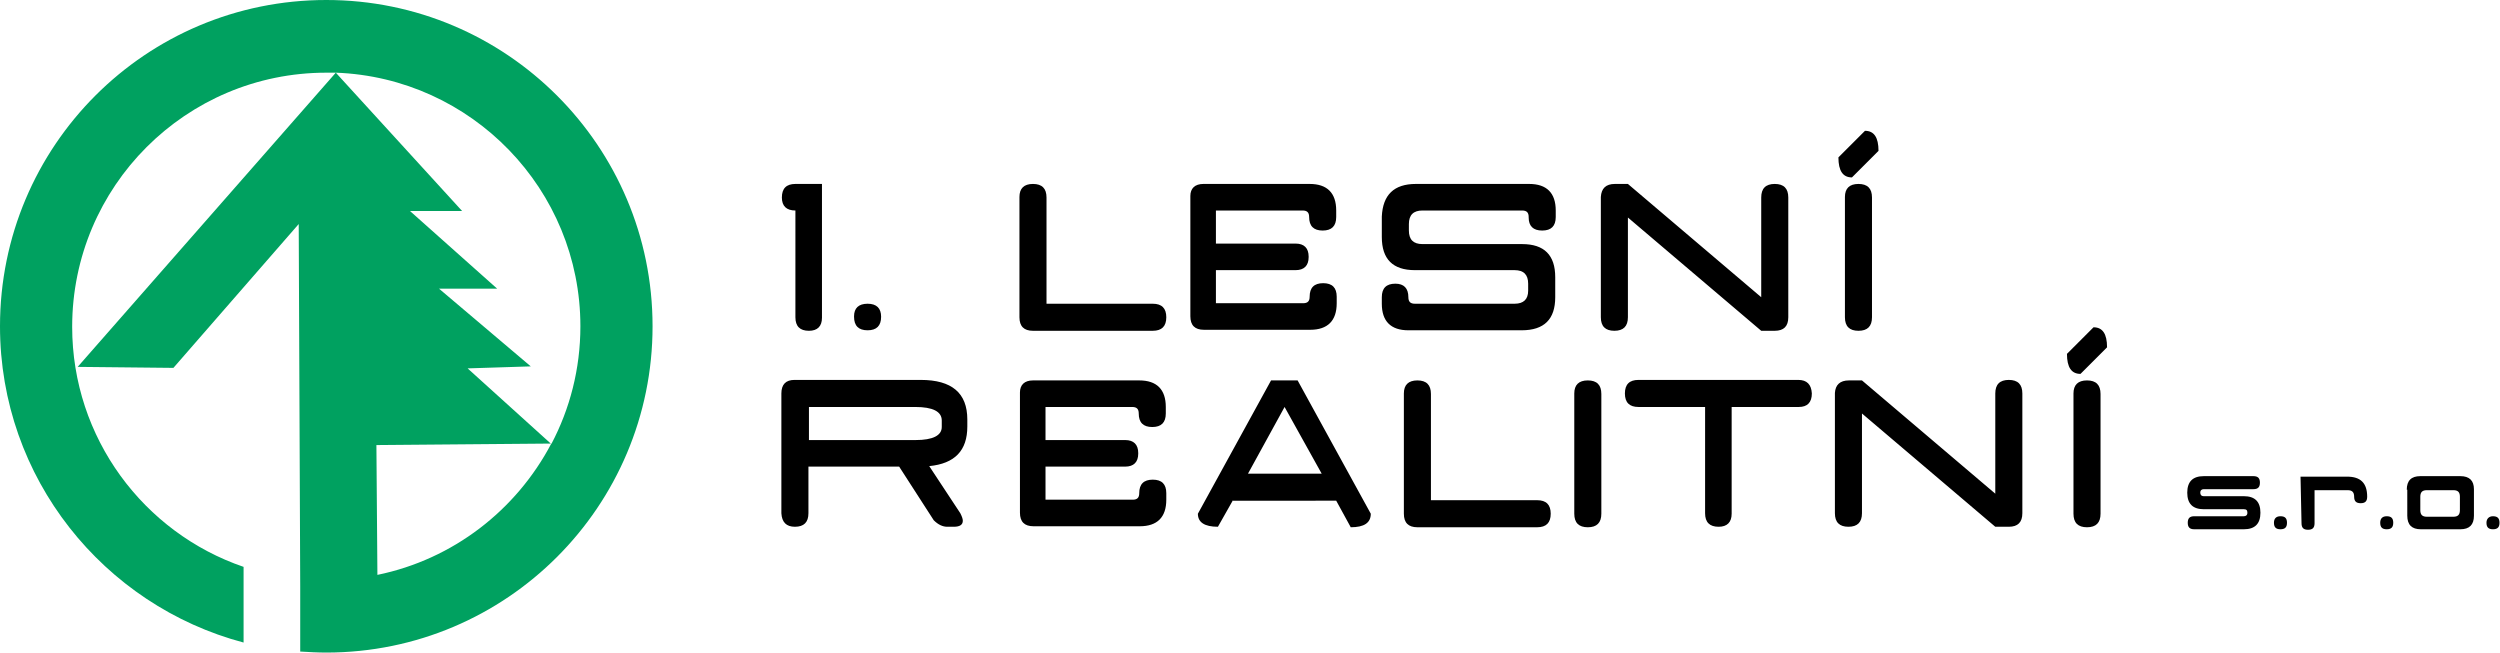 <?xml version="1.0" encoding="utf-8"?>
<!-- Generator: Adobe Illustrator 19.0.0, SVG Export Plug-In . SVG Version: 6.00 Build 0)  -->
<svg version="1.1" id="Vrstva_1" xmlns="http://www.w3.org/2000/svg" xmlns:xlink="http://www.w3.org/1999/xlink" x="0px" y="0px"
	 viewBox="0 0 498.8 130.2" style="enable-background:new 0 0 498.8 130.2;" xml:space="preserve">
<style type="text/css">
	.st0{fill-rule:evenodd;clip-rule:evenodd;fill:#00A160;}
</style>
<g>
	<path d="M156,39.4c0-1.8,0.9-2.7,2.7-2.7h5.3l0,26.6v0.1c0,1.7-0.9,2.6-2.6,2.6c-1.8,0-2.7-0.9-2.7-2.7V42
		C156.9,42,156,41.1,156,39.4L156,39.4z M173.1,60.6c1.8,0,2.7,0.9,2.7,2.6c0,1.8-0.9,2.7-2.7,2.7c-1.8,0-2.7-0.9-2.7-2.7v-0.1
		C170.4,61.5,171.3,60.6,173.1,60.6L173.1,60.6z M206.1,36.7c1.8,0,2.7,0.9,2.7,2.7v21.2H230c1.8,0,2.7,0.9,2.7,2.7
		c0,1.8-0.9,2.7-2.7,2.7h-23.9c-1.8,0-2.7-0.9-2.7-2.7v-24C203.4,37.6,204.3,36.7,206.1,36.7L206.1,36.7z M240.1,36.7h21.2
		c3.5,0,5.3,1.8,5.3,5.3v1.3c0,1.8-0.9,2.7-2.7,2.7c-1.8,0-2.7-0.9-2.7-2.7c0-0.9-0.4-1.3-1.3-1.3h-17.3v6.6h15.9
		c1.7,0,2.6,0.9,2.6,2.6v0.1c0,1.7-0.9,2.6-2.6,2.6h-15.9l0,6.6H260c0.9,0,1.3-0.4,1.3-1.3c0-1.8,0.9-2.7,2.7-2.7
		c1.8,0,2.7,0.9,2.7,2.7v1.3c0,3.5-1.8,5.3-5.3,5.3h-21.2c-1.8,0-2.7-0.9-2.7-2.7v-24C237.5,37.6,238.4,36.7,240.1,36.7L240.1,36.7z
		 M282.5,36.7l22.6,0c3.5,0,5.3,1.8,5.3,5.3v1.3c0,1.8-0.9,2.7-2.7,2.7c-1.8,0-2.7-0.9-2.7-2.6v-0.1c0-0.9-0.4-1.3-1.3-1.3l-19.9,0
		c-1.8,0-2.7,0.9-2.7,2.7V46c0,1.8,0.9,2.7,2.7,2.7h19.9c4.4,0,6.6,2.2,6.6,6.6l0,4c0,4.4-2.2,6.6-6.7,6.6h-22.6
		c-3.5,0-5.3-1.8-5.3-5.3v-1.3c0-1.8,0.9-2.7,2.7-2.7c1.7,0,2.6,0.9,2.6,2.7c0,0.9,0.4,1.3,1.3,1.3h19.9c1.8,0,2.7-0.9,2.7-2.6v-1.4
		c0-1.8-0.9-2.7-2.7-2.7h-19.9c-4.4,0-6.6-2.2-6.6-6.6l0-4v-0.1C275.9,38.9,278.1,36.7,282.5,36.7L282.5,36.7z M322.2,36.7h2.6
		l26.6,22.6V39.4c0-1.8,0.9-2.7,2.7-2.7c1.8,0,2.7,0.9,2.7,2.7v23.9c0,1.8-0.9,2.7-2.7,2.7h-2.7l-26.6-22.6l0,19.9
		c0,1.8-0.9,2.7-2.7,2.7c-1.8,0-2.7-0.9-2.7-2.7v-24C319.5,37.6,320.4,36.7,322.2,36.7L322.2,36.7z M370.8,36.7
		c1.8,0,2.7,0.9,2.7,2.7v23.9c0,1.8-0.9,2.7-2.7,2.7c-1.8,0-2.7-0.9-2.7-2.7v-24C368.1,37.6,369,36.7,370.8,36.7L370.8,36.7z
		 M372.1,26.1c1.8,0,2.7,1.3,2.7,4l-5.3,5.3c-1.8,0-2.7-1.3-2.7-4L372.1,26.1L372.1,26.1z M187.9,85.2v-1.3c0-1.8-1.8-2.7-5.3-2.7
		h-21.2v6.6h21.3C186.1,87.8,187.9,86.9,187.9,85.2L187.9,85.2z M179.4,93.1h-18.1v9.3c0,1.8-0.9,2.7-2.7,2.7
		c-1.7,0-2.6-0.9-2.7-2.7l0-23.9c0-1.8,0.9-2.7,2.6-2.7h25.2c6.2,0,9.3,2.6,9.3,7.9v1.4c0,4.8-2.5,7.4-7.6,7.9l6.2,9.4
		c0.3,0.6,0.5,1.1,0.5,1.5c0,0.8-0.6,1.2-1.8,1.2h-1.3c-0.9,0-1.8-0.4-2.7-1.3L179.4,93.1L179.4,93.1z M206.1,75.9h21.2
		c3.5,0,5.3,1.8,5.3,5.3v1.3c0,1.8-0.9,2.7-2.7,2.7c-1.8,0-2.7-0.9-2.7-2.7c0-0.9-0.4-1.3-1.3-1.3h-17.3v6.6h15.9
		c1.7,0,2.6,0.9,2.6,2.6v0.1c0,1.7-0.9,2.6-2.6,2.6h-15.9l0,6.6H226c0.9,0,1.3-0.4,1.3-1.3c0-1.8,0.9-2.7,2.7-2.7
		c1.8,0,2.7,0.9,2.7,2.7v1.3c0,3.5-1.8,5.3-5.3,5.3h-21.2c-1.8,0-2.7-0.9-2.7-2.7v-24C203.5,76.8,204.4,75.9,206.1,75.9L206.1,75.9z
		 M246,99.8l-3,5.3c-2.7,0-4-0.9-4-2.6l14.6-26.6h5.3l14.6,26.6c0,1.8-1.3,2.7-4,2.7l-2.9-5.3H246L246,99.8z M263.7,94.5l-7.4-13.3
		L249,94.5H263.7L263.7,94.5z M282.8,75.9c1.8,0,2.7,0.9,2.7,2.7v21.2h21.2c1.8,0,2.7,0.9,2.7,2.7c0,1.8-0.9,2.7-2.7,2.7h-23.9
		c-1.8,0-2.7-0.9-2.7-2.7v-24C280.1,76.8,281,75.9,282.8,75.9L282.8,75.9z M316.8,75.9c1.8,0,2.7,0.9,2.7,2.7v23.9
		c0,1.8-0.9,2.7-2.7,2.7c-1.8,0-2.7-0.9-2.7-2.7v-24C314.1,76.8,315,75.9,316.8,75.9L316.8,75.9z M324.2,78.5c0-1.8,0.9-2.7,2.7-2.7
		h31.9c1.7,0,2.6,0.9,2.7,2.7c0,1.8-0.9,2.7-2.6,2.7h-13.4v21.3c0,1.7-0.9,2.6-2.6,2.6c-1.8,0-2.7-0.9-2.7-2.7V81.2h-13.3
		C325.1,81.2,324.2,80.3,324.2,78.5L324.2,78.5z M368.9,75.9h2.6l26.6,22.6V78.5c0-1.8,0.9-2.7,2.7-2.7c1.8,0,2.7,0.9,2.7,2.7v23.9
		c0,1.8-0.9,2.7-2.7,2.7h-2.7l-26.6-22.6l0,19.9c0,1.8-0.9,2.7-2.7,2.7c-1.8,0-2.7-0.9-2.7-2.7v-24
		C366.2,76.8,367.1,75.9,368.9,75.9L368.9,75.9z M416.4,75.9c1.8,0,2.7,0.9,2.7,2.7v23.9c0,1.8-0.9,2.7-2.7,2.7
		c-1.8,0-2.7-0.9-2.7-2.7v-24C413.7,76.8,414.6,75.9,416.4,75.9L416.4,75.9z M417.7,65.3c1.8,0,2.7,1.3,2.7,4l-5.3,5.3
		c-1.8,0-2.7-1.3-2.7-4L417.7,65.3L417.7,65.3z"/>
	<path d="M439.7,95l9.9,0c0.9,0,1.3,0.4,1.3,1.3c0,0.9-0.4,1.3-1.3,1.3h-9.9c-0.4,0-0.7,0.2-0.7,0.7c0,0.4,0.2,0.7,0.7,0.7h8
		c2.2,0,3.3,1.1,3.3,3.3c0,2.2-1.1,3.3-3.3,3.3h-9.9c-0.9,0-1.3-0.4-1.3-1.3c0-0.9,0.4-1.3,1.3-1.3h9.9c0.4,0,0.7-0.2,0.7-0.7
		c0-0.5-0.2-0.7-0.7-0.7h-8c-2.2,0-3.3-1.1-3.3-3.3C436.4,96.1,437.5,95,439.7,95L439.7,95z M455,103c0.9,0,1.3,0.4,1.3,1.3
		c0,0.9-0.4,1.3-1.3,1.3c-0.9,0-1.3-0.4-1.3-1.3v0C453.7,103.5,454.1,103,455,103L455,103z M459,95.1h9.3c2.7,0,4,1.3,4,4
		c0,0.9-0.4,1.3-1.3,1.3c-0.9,0-1.3-0.4-1.3-1.3c0-0.9-0.4-1.3-1.3-1.3h-6.6v6.6c0,0.9-0.4,1.3-1.3,1.3c-0.9,0-1.3-0.4-1.3-1.3
		L459,95.1L459,95.1z M476.2,103c0.9,0,1.3,0.4,1.3,1.3c0,0.9-0.4,1.3-1.3,1.3c-0.9,0-1.3-0.4-1.3-1.3v0
		C474.9,103.5,475.3,103,476.2,103L476.2,103z M480.2,97.7c0-1.8,0.9-2.7,2.7-2.7h8c1.8,0,2.7,0.9,2.7,2.6v5.3
		c0,1.8-0.9,2.7-2.7,2.7h-7.9c-1.8,0-2.7-0.9-2.7-2.7V97.7L480.2,97.7z M490.8,99.1L490.8,99.1c0-0.9-0.4-1.3-1.3-1.3h-5.3
		c-0.9,0-1.3,0.4-1.3,1.3v2.7c0,0.9,0.4,1.3,1.3,1.3h5.3c0.9,0,1.3-0.4,1.3-1.3L490.8,99.1L490.8,99.1z M497.4,103
		c0.9,0,1.3,0.4,1.3,1.3c0,0.9-0.4,1.3-1.3,1.3c-0.9,0-1.3-0.4-1.3-1.3v0C496.1,103.5,496.6,103,497.4,103L497.4,103z"/>
	<path class="st0" d="M65.1,0c35.9,0,65.1,29.1,65.1,65.1c0,35.9-29.1,65.1-65.1,65.1c-1.7,0-3.5-0.1-5.2-0.2v-13.1l-0.3-72.2
		l-25,28.7l-19.1-0.2L67,14.5c-0.6,0-1.2,0-1.9,0c-28,0-50.7,22.7-50.7,50.7c0,22.2,14.3,41.1,34.2,47.9v15.1
		C20.7,120.8,0,95.4,0,65.1C0,29.1,29.1,0,65.1,0L65.1,0z M75.3,114.7c15.1-3.1,27.7-12.9,34.7-26.2l-34.9,0.3L75.3,114.7
		L75.3,114.7z M110,88.6c3.7-7,5.8-15,5.8-23.5c0-27.3-21.7-49.6-48.8-50.6l25.2,27.6H81.8l17.4,15.5H87.6l18.3,15.5l-12.6,0.4
		L110,88.6L110,88.6z"/>
</g>
</svg>

